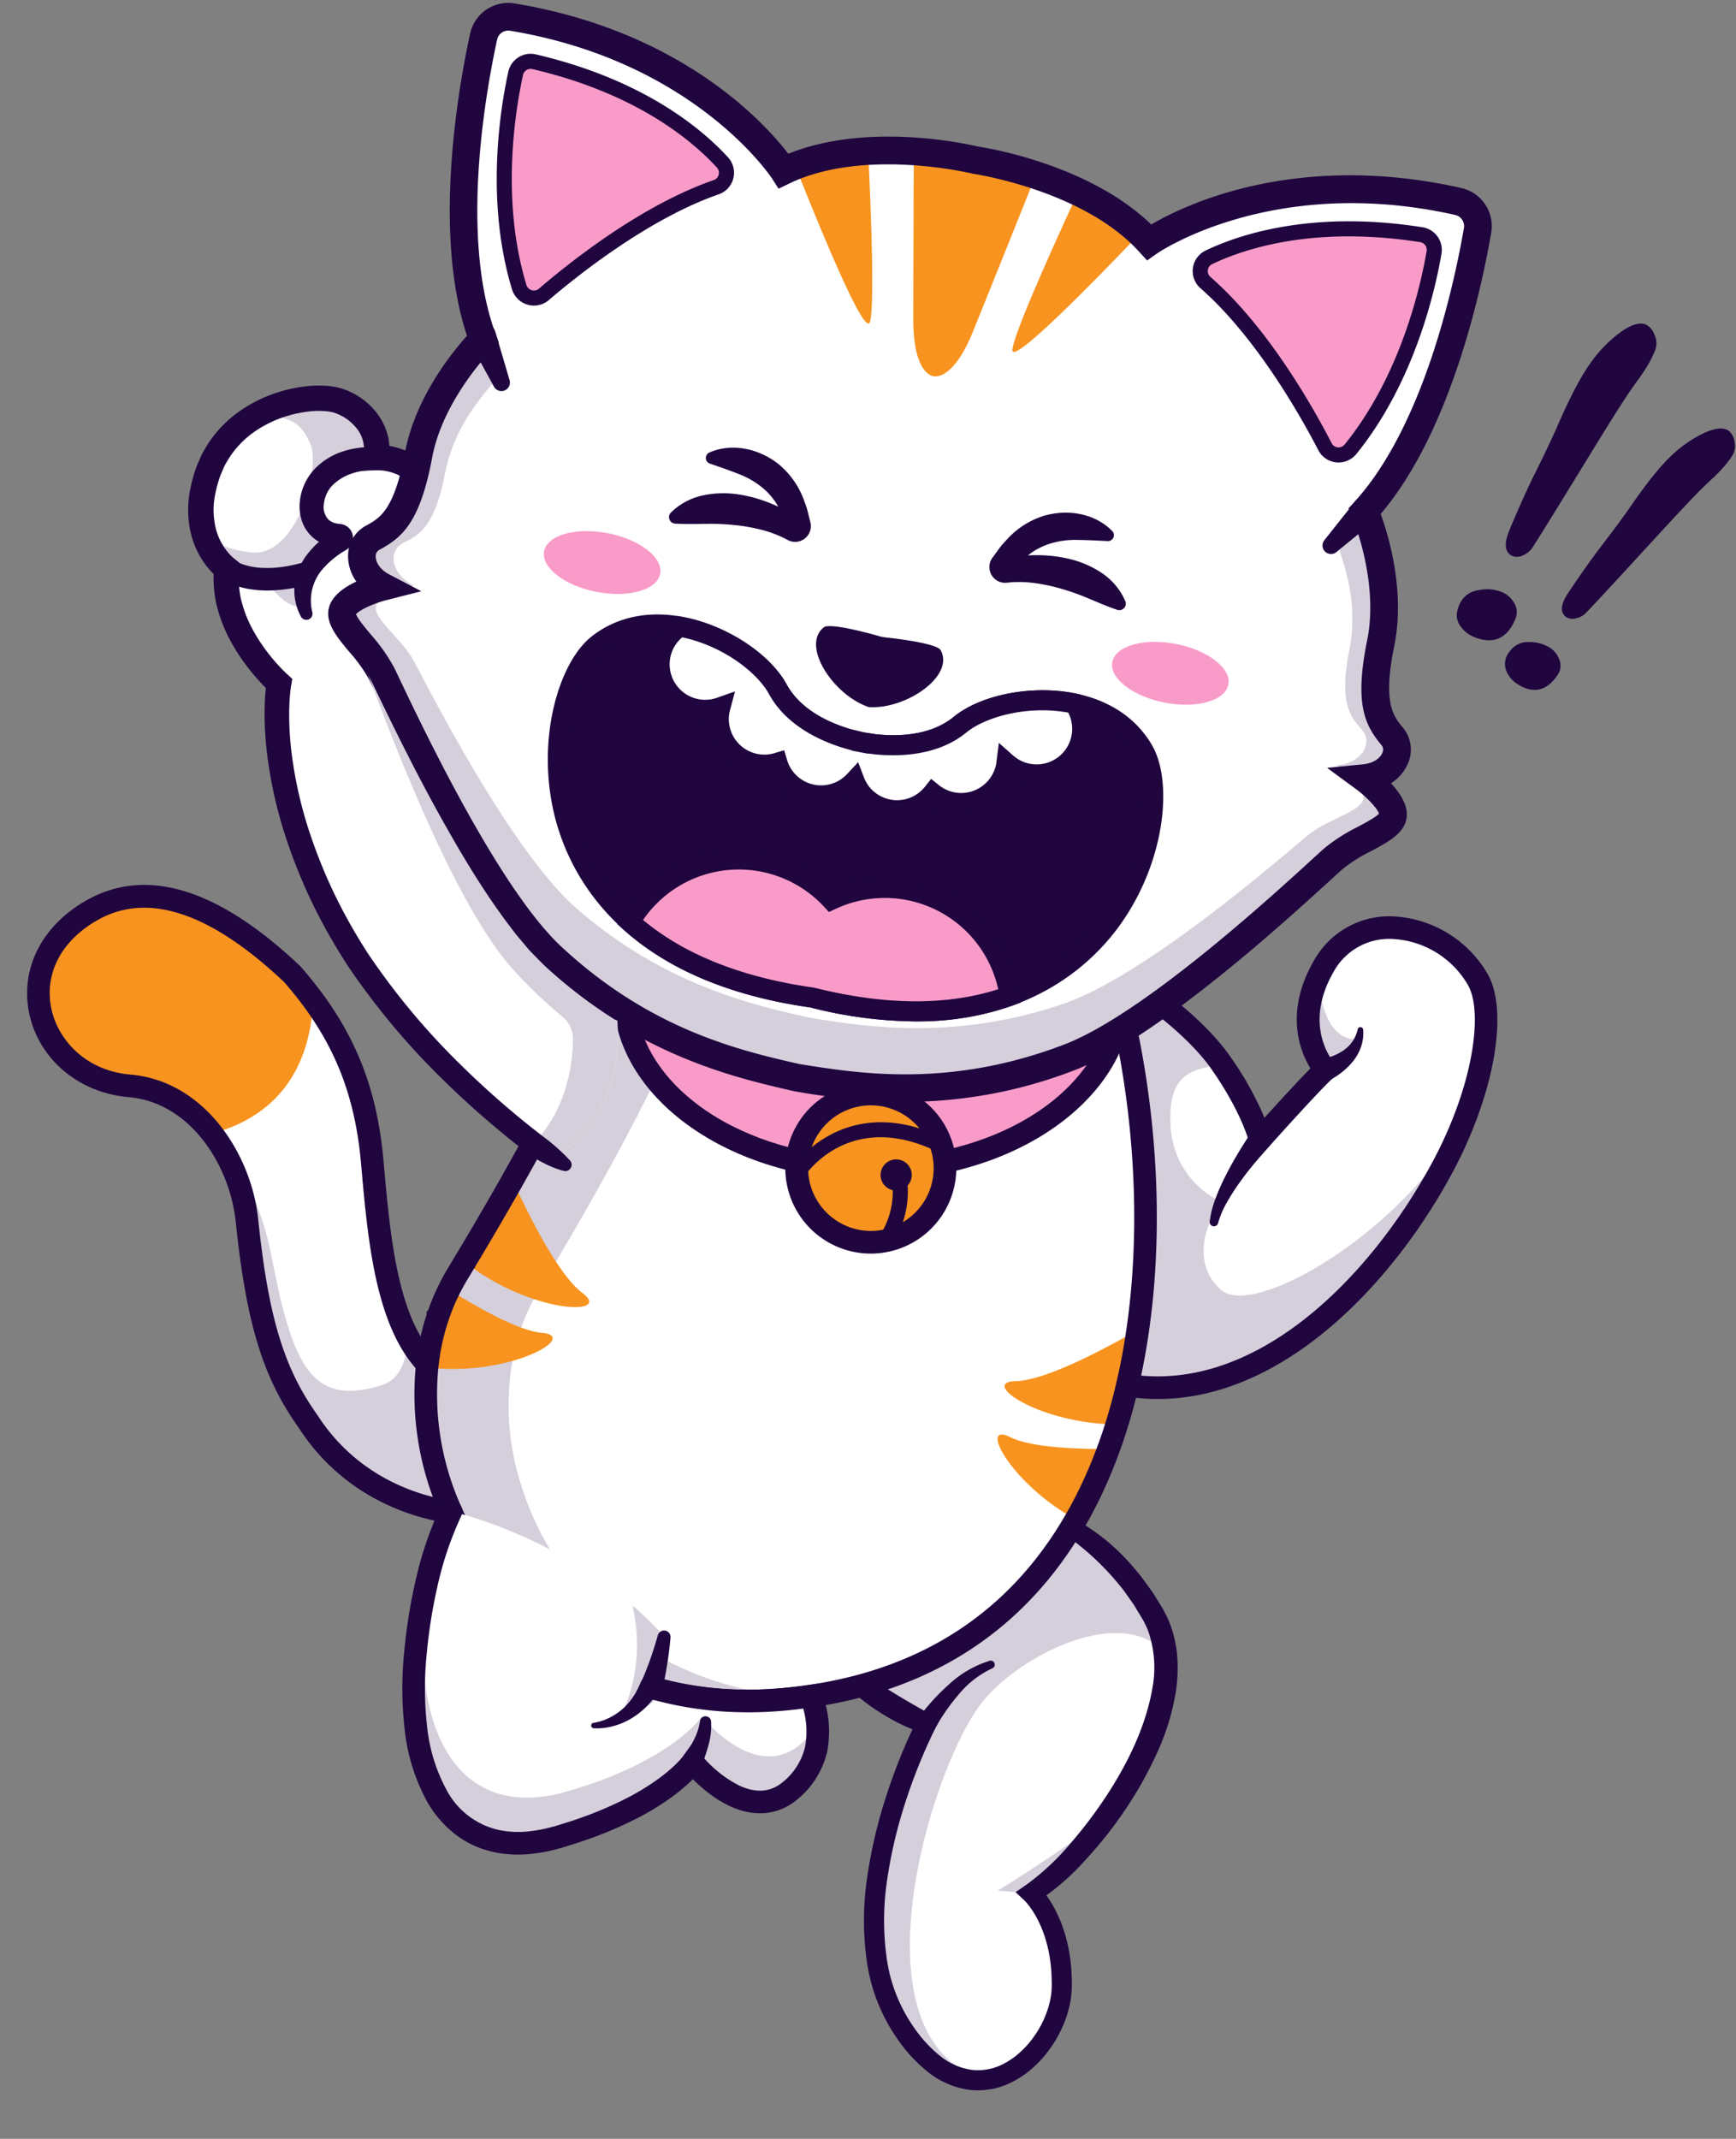 <?xml version="1.0" encoding="UTF-8"?>
<!DOCTYPE svg PUBLIC '-//W3C//DTD SVG 1.0//EN'
          'http://www.w3.org/TR/2001/REC-SVG-20010904/DTD/svg10.dtd'>
<svg height="512.3" preserveAspectRatio="xMidYMid meet" version="1.0" viewBox="-6.5 -0.7 416.0 512.3" width="416.0" xmlns="http://www.w3.org/2000/svg" xmlns:xlink="http://www.w3.org/1999/xlink" zoomAndPan="magnify"
><rect x="-6.5" y="-0.7" width="416.0" height="512.3" fill="#808080" stroke="none"/><g data-name="Layer 5"
  ><g id="change1_1"
    ><path d="M239.609,360.58s17.887,3.76,30.232,25.519-15.662,58.243-29.152,66.709c0,0,7.563,6.976,7.249,22.489s-21.454,36.3-38.692,9.095,6.25-72.261,6.25-72.261-15.034-6.017-25.546-18.657C189.95,393.474,192.632,355.093,239.609,360.58Z" fill="#fff"
    /></g
    ><g id="change2_1"
    ><path d="M232.541,452.161l8.148.647c5.01-3.144,12.019-10.155,18.223-18.837C248.2,442.711,232.541,452.161,232.541,452.161Z" fill="#d5cfdb"
    /></g
    ><g id="change2_2"
    ><path d="M215.5,412.131s-23.489,45.058-6.25,72.261c6.813,10.753,14.236,14,20.742,13.05-32.26-8.273-15.053-70.728-2-89.271,8.134-11.557,34.138-25.226,44.746-12.775a23.7,23.7,0,0,0-2.89-9.3C257.5,364.34,239.609,360.58,239.609,360.58c-46.977-5.487-49.659,32.894-49.659,32.894C200.462,406.114,215.5,412.131,215.5,412.131Z" fill="#d5cfdb"
    /></g
    ><g id="change3_1"
    ><path d="M239.833,359.514a28.354,28.354,0,0,1,7.526,2,39.819,39.819,0,0,1,6.871,3.563A50.345,50.345,0,0,1,265.7,375.418a38.229,38.229,0,0,1,2.38,3.045c.734,1.056,1.553,2.061,2.2,3.173.676,1.1,1.364,2.163,2.028,3.3l.941,1.854c.309.62.517,1.282.776,1.923a28.357,28.357,0,0,1,1.627,8.014,39.54,39.54,0,0,1-.413,7.981,56.87,56.87,0,0,1-4.642,14.81,92.658,92.658,0,0,1-7.49,13.3,97.6,97.6,0,0,1-9.434,11.916,58.045,58.045,0,0,1-11.7,10.118l.354-3.815,0,0a13.672,13.672,0,0,1,1.033,1.123c.3.356.579.719.846,1.084a26.689,26.689,0,0,1,1.472,2.249,32.37,32.37,0,0,1,2.262,4.777,38.287,38.287,0,0,1,2.232,10.145,49.271,49.271,0,0,1,.161,5.162,22.769,22.769,0,0,1-.849,5.374,26.611,26.611,0,0,1-1.916,4.979,28.037,28.037,0,0,1-2.778,4.522,26.3,26.3,0,0,1-3.583,3.957,22.353,22.353,0,0,1-4.4,3.173A18.069,18.069,0,0,1,226,499.9a20.3,20.3,0,0,1-10.076-4.258,36.422,36.422,0,0,1-7.138-7.622,42.981,42.981,0,0,1-7.577-18.994,69.859,69.859,0,0,1,.109-20.156,116.33,116.33,0,0,1,4.564-19.394,135.5,135.5,0,0,1,7.477-18.455v0l1.242,3.353a39.646,39.646,0,0,1-7.642-3.353,52.769,52.769,0,0,1-6.877-4.574c-1.1-.827-2.12-1.768-3.163-2.666-.979-.981-2.009-1.894-2.9-2.956a34.681,34.681,0,0,1-4.835-6.705,1.02,1.02,0,0,1,1.5-1.315l.042.032c2.141,1.608,4.116,3.266,6.224,4.773,2.077,1.53,4.173,3.01,6.325,4.406,2.135,1.418,4.317,2.762,6.519,4.073,2.185,1.3,4.483,2.588,6.6,3.808l2.287,1.316-1.045,2.037v0a131.269,131.269,0,0,0-7.166,17.711,111.585,111.585,0,0,0-4.375,18.573,65.08,65.08,0,0,0-.12,18.755,38.062,38.062,0,0,0,6.738,16.931,31.687,31.687,0,0,0,6.146,6.595,15.489,15.489,0,0,0,7.658,3.29,13.219,13.219,0,0,0,7.959-1.739,17.578,17.578,0,0,0,3.5-2.526,21.6,21.6,0,0,0,2.956-3.268,23.863,23.863,0,0,0,3.91-7.9,18.031,18.031,0,0,0,.678-4.244,44.653,44.653,0,0,0-.146-4.591,33.431,33.431,0,0,0-1.94-8.865,27.632,27.632,0,0,0-1.91-4.037,21.5,21.5,0,0,0-1.2-1.834c-.213-.291-.43-.575-.655-.84-.2-.254-.487-.554-.611-.68h0l-2.19-2.064,2.544-1.751a59.25,59.25,0,0,0,10.324-9.585,110.742,110.742,0,0,0,8.728-11.463c5.264-7.991,9.557-16.8,11.159-25.91a26.8,26.8,0,0,0-.777-13.247c-.2-.5-.348-1.032-.587-1.518l-.716-1.458c-.572-1-1.214-2.023-1.817-3.035-.578-1.038-1.321-1.959-1.981-2.94a33.8,33.8,0,0,0-2.144-2.816,63.753,63.753,0,0,0-10.092-9.844,57.543,57.543,0,0,0-12.12-7.3l-.1-.046a1.092,1.092,0,0,1,.553-2.086Z" fill="#20053f"
    /></g
    ><g id="change3_2"
    ><path d="M213.13,411.412a50.166,50.166,0,0,1,3.609-4.5,48.627,48.627,0,0,1,4.028-4.03,25.42,25.42,0,0,1,9.9-5.785.959.959,0,0,1,.625,1.809l-.04.017a22.93,22.93,0,0,0-8.094,6.336,44.9,44.9,0,0,0-3.2,4.182,46.234,46.234,0,0,0-2.693,4.443l-.016.031a2.415,2.415,0,1,1-4.286-2.228A2.649,2.649,0,0,1,213.13,411.412Z" fill="#20053f"
    /></g
    ><g id="change1_2"
    ><path d="M117.821,332.083c-29.928,4.949-32.767-27.787-35.113-54.438-1.363-15.474-5.741-29.649-19.167-45-16.754-15.858-33.37-23.439-47.761-15.455-22.309,12.377-13.825,40.279,8.772,42.2,15.635,1.329,26.5,16.64,28.128,32.247,2.334,22.437,5.87,35.879,14.71,48.22,10.573,16.438,29.7,24.261,50.431,21.954Z" fill="#fff"
    /></g
    ><g id="change4_1"
    ><path d="M68.533,238.87c-1.511-2.057-3.16-4.128-4.992-6.222-16.755-15.858-33.37-23.439-47.761-15.455-22.309,12.377-13.825,40.279,8.772,42.2,8.088.688,14.9,5.122,19.813,11.4C63.665,265.59,68.1,250.322,68.533,238.87Z" fill="#f7931e"
    /></g
    ><g id="change2_3"
    ><path d="M91.315,319.572c-.27,4.669-1.581,10.029-6.25,11.49-16.824,5.263-21.395-4.549-26.394-30.314-2.866-14.77-8.156-22.271-11.339-25.567A41.793,41.793,0,0,1,52.68,291.64c2.334,22.437,5.87,35.879,14.71,48.22,10.573,16.438,29.7,24.261,50.432,21.954V332.083C104.218,334.332,96.223,328.783,91.315,319.572Z" fill="#d5cfdb"
    /></g
    ><g id="change3_3"
    ><path d="M110.69,364.925c-19.164,0-35.839-8.5-45.542-23.542-8.654-12.1-12.625-25.06-15.163-49.463C48.577,278.4,39.1,263.349,24.323,262.093c-11.894-1.012-21.455-9.024-23.791-19.94-2.313-10.806,3.026-21.278,13.933-27.33,14.3-7.935,31.44-2.6,50.939,15.857l.177.183C77.84,244.877,83.769,258.8,85.408,277.408c1.661,18.862,3.531,40.113,14.512,48.627,4.478,3.473,10.186,4.575,17.459,3.374l3.152-.521v35.351l-2.41.268A67.3,67.3,0,0,1,110.69,364.925Zm-82.638-148.2A22.231,22.231,0,0,0,17.1,219.563C8.22,224.487,4.01,232.508,5.832,241.018c1.526,7.13,7.977,14.741,18.95,15.674,17.684,1.5,28.961,18.983,30.593,34.667,2.434,23.386,6.154,35.665,14.218,46.923l.076.112c9.4,14.614,26.26,22.339,45.442,20.948V335.155c-7.337.635-13.551-.989-18.512-4.836C83.747,320.354,81.766,297.851,80.019,278c-1.537-17.447-7.048-30.421-18.434-43.468C49.04,222.677,37.81,216.725,28.052,216.725Z" fill="#20053f"
    /></g
    ><g id="change1_3"
    ><path d="M262.14,233s16.086,9.678,23.879,20.818,9.434,18.443,9.434,18.443,12.105-13.542,15.636-16.742c0,0-8.944-9.877-.384-24.763s29.249-10.424,36.958,3.217c4.28,7.572,1.7,26.135-8.742,45.368-15.914,29.307-46.658,60.07-80.734,50.586C201.748,314.221,262.14,233,262.14,233Z" fill="#fff"
    /></g
    ><g id="change2_4"
    ><path d="M309.759,232.538c-6.894,13.887,1.33,22.983,1.33,22.983-.222.2-.479.444-.764.722,4.927-2.171,8.771-8.058,8.771-8.058C312.641,248.914,309.409,240.6,309.759,232.538Z" fill="#d5cfdb"
    /></g
    ><g id="change2_5"
    ><path d="M338.921,279.343a103.355,103.355,0,0,0,5.659-12.266c-14.427,26.892-50.619,48.348-58.561,41.12-9.207-8.381,0-21.128,0-21.128s-12.374-4.9-12.072-20.451c.208-10.719,5.839-11.139,12.352-12.387-.1-.138-.182-.271-.28-.411C278.226,242.68,262.14,233,262.14,233s-60.392,81.219-3.953,96.927C292.263,339.412,323.007,308.65,338.921,279.343Z" fill="#d5cfdb"
    /></g
    ><g id="change3_4"
    ><path d="M270.928,334.4a50.041,50.041,0,0,1-13.467-1.859c-12.578-3.5-20.715-10.416-24.188-20.553-10.364-30.259,25.175-78.561,26.692-80.6l1.467-1.971,2.1,1.267c.677.407,16.671,10.106,24.7,21.586a76.972,76.972,0,0,1,8.277,14.764c3.151-3.483,7.987-8.773,11.015-11.831-2.473-4.016-6.317-13.373.824-25.792a20.65,20.65,0,0,1,18.307-10.639h.086a27.759,27.759,0,0,1,23.274,13.873c5.125,9.07,1.457,29.254-8.72,48C327.022,306.934,301.018,334.4,270.928,334.4Zm-8.074-97.729c-6.585,9.449-32.775,49.276-24.452,73.565,2.9,8.461,9.609,14.049,20.513,17.083,32.616,9.086,62.2-20.867,77.624-49.268,10.1-18.593,12.386-36.333,8.765-42.743a22.18,22.18,0,0,0-18.575-11.119h-.067a15.168,15.168,0,0,0-13.608,7.921c-7.49,13.027-.033,21.509.044,21.594l1.818,2.008-2.008,1.818c-3.385,3.069-15.315,16.405-15.435,16.541L293.962,278l-1.154-5.139c-.014-.06-1.685-7.013-9.01-17.483C278.065,247.178,267.38,239.649,262.854,236.67Z" fill="#20053f"
    /></g
    ><g id="change3_5"
    ><path d="M297.559,273.969c-1.225,1.311-2.466,2.76-3.643,4.193s-2.325,2.922-3.4,4.438a48.211,48.211,0,0,0-2.992,4.672,21.585,21.585,0,0,0-2.124,4.962l-.008.03a1.025,1.025,0,0,1-2.012-.36,23.9,23.9,0,0,1,1.519-5.841,51.2,51.2,0,0,1,2.421-5.392c.888-1.75,1.843-3.457,2.848-5.133s2.029-3.31,3.18-4.98a2.718,2.718,0,1,1,4.476,3.085,2.759,2.759,0,0,1-.242.3Z" fill="#20053f"
    /></g
    ><g id="change1_4"
    ><path d="M266.139,317.854c-.554,3.878-1.241,7.709-2.084,11.491-.217.939-.434,1.891-.65,2.819s-.458,1.854-.7,2.77c-.265,1.036-.554,2.06-.843,3.083-.241.831-.494,1.663-.747,2.481-.614,1.976-1.264,3.939-1.987,5.866q-.4,1.1-.831,2.2c-.277.735-.566,1.458-.867,2.181s-.6,1.445-.916,2.168-.626,1.421-.951,2.12-.663,1.409-1,2.108c-.3.626-.614,1.252-.927,1.866-.1.193-.193.386-.3.567-.253.505-.53,1.011-.8,1.517-.06.109-.108.217-.168.314-.35.626-.7,1.252-1.06,1.878-12.407,21.6-32.63,37.713-63.5,42.266q-1.572.253-3.18.433-1.5.182-3.035.326c-39.989,3.746-68.294-18.2-80.038-45.012a68.443,68.443,0,0,1-5.734-34.461c.025-.325.061-.65.109-.963a3.981,3.981,0,0,1,.06-.53c.06-.53.145-1.072.229-1.6V323.7c.1-.566.193-1.145.3-1.71a.728.728,0,0,1,.036-.157c.1-.53.2-1.072.325-1.6.145-.674.313-1.349.494-2.024q.235-.921.506-1.806c.181-.6.361-1.193.566-1.771a.044.044,0,0,1,.012-.036c.4-1.18.831-2.337,1.313-3.481.41-.988.855-1.951,1.337-2.9.626-1.289,1.313-2.553,2.06-3.782.578-.951,1.144-1.891,1.7-2.831a.261.261,0,0,0,.06-.1q3.487-5.781,6.577-11.117c.518-.891,1.036-1.771,1.529-2.638q1.518-2.621,2.927-5.119c.133-.217.253-.434.362-.651,26.173-46.288,30.04-64.548,30.04-64.548l110.7,5.565c.2.59.41,1.192.6,1.794.452,1.375.893,2.793,1.325,4.224.112.37.225.735.335,1.108l.027.088h0C266.773,255.359,270.5,287.711,266.139,317.854Z" fill="#fff"
    /></g
    ><g id="change2_6"
    ><path d="M153.074,396.953a75.068,75.068,0,0,0,34.292,8.66c-.9.133-1.819.253-2.735.373q-1.5.182-3.035.326c-39.989,3.746-68.294-18.2-80.038-45.012a68.443,68.443,0,0,1-5.734-34.461c.025-.325.061-.65.109-.963a3.981,3.981,0,0,1,.06-.53c.06-.53.145-1.072.229-1.6V323.7c.1-.566.193-1.145.3-1.71a.728.728,0,0,1,.036-.157c.1-.53.2-1.072.325-1.6.145-.674.313-1.349.494-2.024q.235-.921.506-1.806c.181-.6.361-1.193.566-1.771a.044.044,0,0,1,.012-.036c.4-1.18.831-2.337,1.313-3.481.41-.988.855-1.951,1.337-2.9.626-1.289,1.313-2.553,2.06-3.782.578-.951,1.144-1.891,1.7-2.831a.261.261,0,0,0,.06-.1q3.487-5.781,6.577-11.117c.518-.891,1.036-1.771,1.529-2.638q1.518-2.621,2.927-5.119c.133-.217.253-.434.362-.651,26.173-46.288,30.04-64.548,30.04-64.548l110.7,5.565c.2.59.41,1.192.6,1.794.579,1.759,1.145,3.578,1.687,5.42l-95.54-4.793s-4.493,21.187-37.1,76.1q-1.95,3.288-4.035,6.721c-.445.735-.879,1.494-1.264,2.253a46.276,46.276,0,0,0-3.011,6.817,49.973,49.973,0,0,0-2.108,7.974,62.069,62.069,0,0,0,1.746,28.631A71.967,71.967,0,0,0,153.074,396.953Z" fill="#d5cfdb"
    /></g
    ><g id="change4_2"
    ><path d="M133.092,309.037c-5.775-4.291-12.969-18.765-16.766-27.062q-5.13,9.072-11.457,19.617C120.75,314.067,140.5,314.536,133.092,309.037Z" fill="#f7931e"
    /></g
    ><g id="change4_3"
    ><path d="M95.808,326.843c19.786,2.335,36.669-7.486,27.615-8.282-5.5-.483-14.911-5.715-22.324-10.364A54.713,54.713,0,0,0,95.808,326.843Z" fill="#f7931e"
    /></g
    ><g id="change4_4"
    ><path d="M266.14,317.859c-7.924,4.56-22.109,12.123-29.278,12.266-8.75.174,5.532,10.156,24.251,10.368A147.913,147.913,0,0,0,266.14,317.859Z" fill="#f7931e"
    /></g
    ><g id="change4_5"
    ><path d="M235.528,343.52c-7.6-3.793-.013,11,15.788,19.77a108.544,108.544,0,0,0,7.81-16.921C250.54,346.415,240.307,345.9,235.528,343.52Z" fill="#f7931e"
    /></g
    ><g id="change3_6"
    ><path d="M172.517,409.453c-38.736,0-63.182-23.642-73.442-47.066a70.9,70.9,0,0,1-5.946-35.83c.02-.283.058-.63.108-.974.016-.216.037-.423.074-.637.056-.469.127-.944.2-1.415l.078-.521c.087-.509.175-1.027.272-1.534v0c.014-.083.032-.179.06-.286.1-.518.2-1.044.32-1.56.147-.686.326-1.406.518-2.123.16-.627.34-1.272.534-1.9.142-.475.288-.953.446-1.427v-.709l.367-.36c.367-1.053.753-2.055,1.17-3.048.42-1.013.9-2.051,1.417-3.076.649-1.334,1.382-2.68,2.161-3.964.542-.891,1.072-1.771,1.592-2.65l.008-.012c.027-.047.054-.092.081-.138l.18-.3c2.393-3.97,4.5-7.536,6.444-10.9l.445-.762c.365-.626.727-1.246,1.076-1.86q1.525-2.634,2.923-5.112c.137-.228.223-.381.3-.534l.062-.116c25.671-45.4,29.71-63.6,29.748-63.776l.478-2.261,114.839,5.771.6,1.727c.211.611.423,1.234.622,1.856.453,1.378.9,2.816,1.339,4.269l.338,1.12c8.433,28.606,10.935,60.972,6.893,88.893h0c-.575,4.025-1.289,7.961-2.122,11.7l-.657,2.848c-.239.969-.471,1.91-.714,2.838-.257,1-.539,2-.821,3l-.036.128c-.251.866-.509,1.713-.767,2.547-.719,2.317-1.368,4.227-2.039,6.017-.261.725-.547,1.484-.845,2.242-.276.732-.577,1.484-.889,2.234-.306.734-.612,1.468-.93,2.2s-.649,1.471-.983,2.189-.669,1.426-1.015,2.141c-.308.641-.63,1.287-.952,1.918-.1.2-.213.42-.333.63-.164.324-.337.649-.51.975l-.268.5c-.1.19-.161.311-.222.414-.38.681-.715,1.281-1.062,1.88-14.132,24.6-36.154,39.268-65.451,43.589-1.052.17-2.155.32-3.27.445-1,.122-2.039.232-3.086.331Q177.056,409.459,172.517,409.453ZM98.923,323.974l-.025.195c-.077.491-.156.993-.213,1.484l-.034.22c-.009.057-.01.117-.014.179l-.026.238c-.037.243-.065.5-.084.75a65.569,65.569,0,0,0,5.511,33.168c10.3,23.521,36.022,47.267,77.3,43.4q1.5-.141,2.966-.317c1.046-.118,2.064-.256,3.069-.418,27.609-4.073,48.316-17.845,61.583-40.941.344-.591.671-1.177,1-1.762l.467-.875c.166-.312.332-.622.487-.934l.1-.179c.074-.123.138-.255.2-.387.313-.615.617-1.223.91-1.83.33-.686.66-1.367.976-2.06s.632-1.391.936-2.084.6-1.408.894-2.118.568-1.392.835-2.1c.291-.742.56-1.453.817-2.165.645-1.723,1.262-3.541,1.949-5.751.247-.8.5-1.615.731-2.432l.031-.107c.27-.961.541-1.922.79-2.894.24-.916.467-1.831.692-2.745l.641-2.78c.8-3.58,1.487-7.377,2.042-11.265v0c3.936-27.178,1.493-58.7-6.7-86.5l-.354-1.178c-.426-1.413-.861-2.808-1.306-4.163l-.008-.027-106.666-5.36c-1.8,6.177-8.423,25.362-29.708,63.012-.132.259-.277.517-.435.777-.9,1.6-1.88,3.315-2.9,5.07-.348.612-.72,1.249-1.094,1.891l-.437.75c-1.941,3.358-4.049,6.923-6.437,10.886l-.1.307-.25.274q-.772,1.3-1.576,2.622c-.691,1.139-1.344,2.337-1.939,3.56-.476.941-.9,1.855-1.271,2.756-.4.956-.768,1.915-1.118,2.929v.014l-.346,1c-.115.356-.224.717-.334,1.083-.174.566-.33,1.126-.476,1.7-.177.661-.335,1.292-.47,1.922-.119.524-.219,1.026-.308,1.518l-.084.41c-.074.4-.142.8-.209,1.194Z" fill="#20053f"
    /></g
    ><g id="change1_5"
    ><path d="M141.123,240.49c-.891-.566-1.783-1.169-2.674-1.8a113.611,113.611,0,0,1-12.743-10.274c-16.924-15.779-37.665-61.573-40.773-67.813S74.37,148.925,75.6,145.456s9.672-5.613,9.672-5.613c-5.987-3.144-6.42-9.6-2.506-11.72,3.566-1.927,7.408-4,10.226-15.959A14.2,14.2,0,0,0,83.6,108.9c1.2-5.612-2.782-11.635-9.178-13.671S49.2,96.264,43.4,112.248s4.408,23.259,4.408,23.259C46.1,150.478,60.35,162.993,60.35,162.993S55.845,186.6,73.684,219.845c13.67,25.475,37.279,45.361,47.565,53.262,3.131,2.409,5.035,3.71,5.035,3.71C141.147,266.675,142.544,251.451,141.123,240.49Z" fill="#fff"
    /></g
    ><g id="change2_7"
    ><path d="M74.766,127.565s-8.924-3.418-7.746-8.3c1.173-4.86,12.378-9.587,17.247-10.367-.419-.011-.671,0-.671,0,1.2-5.612-2.782-11.635-9.178-13.671-3.546-1.131-10.936-.68-17.8,2.679,4.97,2.22,8.309.829,11.264,7.755,2.514,5.891-3.32,27.179-14.17,25.961a27.31,27.31,0,0,1-11.037-3.606,16.235,16.235,0,0,0,5.134,7.49c-.034.3-.051.593-.073.89l4.529,1.048,4.846.6s4.342,7.4,9.3,6.6c0,0,2.05-13.074,5.434-14.945S74.766,127.565,74.766,127.565Z" fill="#d5cfdb"
    /></g
    ><g id="change5_1"
    ><ellipse cx="202.638" cy="237.623" fill="#f99bc8" rx="59.5" ry="41.721"
    /></g
    ><g id="change3_7"
    ><path d="M202.638,282.054c-34.3,0-62.21-19.932-62.21-44.431s27.908-44.432,62.21-44.432,62.211,19.932,62.211,44.432S236.941,282.054,202.638,282.054Zm0-83.443c-31.314,0-56.789,17.5-56.789,39.012s25.475,39.011,56.789,39.011,56.791-17.5,56.791-39.011S233.952,198.611,202.638,198.611Z" fill="#20053f"
    /></g
    ><g id="change4_6"
    ><circle cx="202.198" cy="279.101" fill="#f7931e" r="17.748"
    /></g
    ><g id="change3_8"
    ><path d="M202.221,299.57a20.489,20.489,0,1,1,9.336-2.276A20.5,20.5,0,0,1,202.221,299.57Zm-.04-35.514a15.042,15.042,0,1,0,14.336,19.637h0a15.06,15.06,0,0,0-14.336-19.637Z" fill="#20053f"
    /></g
    ><g id="change3_9"
    ><path d="M205.642,298.322a1.807,1.807,0,0,1-1.494-2.82,19.17,19.17,0,0,0,2.712-15.378,1.807,1.807,0,0,1,3.5-.885,22.774,22.774,0,0,1-3.223,18.289A1.8,1.8,0,0,1,205.642,298.322Z" fill="#20053f"
    /></g
    ><g id="change3_10"
    ><circle cx="208.251" cy="280.739" fill="#20053f" r="3.737"
    /></g
    ><g id="change3_11"
    ><path d="M184.5,282.218a1.808,1.808,0,0,1-1.526-2.768c.119-.191,12.22-18.82,35.913-7.927a1.807,1.807,0,1,1-1.511,3.284c-20.754-9.546-30.926,5.912-31.349,6.574A1.808,1.808,0,0,1,184.5,282.218Z" fill="#20053f"
    /></g
    ><g id="change1_6"
    ><path d="M184.41,257.415c-14.045-3.217-36.527-8.319-58.7-29-16.923-15.778-37.663-61.573-40.768-67.815s-10.566-11.679-9.335-15.15,9.668-5.611,9.668-5.611c-5.983-3.14-6.421-9.6-2.5-11.72s8.16-4.412,11.032-19.8,15.394-27.784,15.394-27.784c-8.87-23.99-2.7-59.1.2-72.49A6.04,6.04,0,0,1,116.309,3.4C162.6,11.055,181.277,40.24,181.277,40.24c19.218-9.22,45.959-2.581,45.959-2.581s27.278,3.888,41.628,19.65c0,0,28.272-20.035,74.048-9.751a6.039,6.039,0,0,1,4.662,6.911c-2.338,13.5-9.805,48.357-27.034,67.26,0,0,6.95,16.193,3.834,31.532s-.044,19.058,2.791,22.492,0,9.258-6.721,9.921c0,0,7.015,5.153,6.853,8.832s-9.119,5.915-14.341,10.535-41.639,39.276-63.249,47.544C221.388,263.421,198.636,259.707,184.41,257.415Z" fill="#fff"
    /></g
    ><g id="change2_8"
    ><path d="M320.444,185.674c6.723-.663,9.556-6.488,6.721-9.921s-5.907-7.154-2.791-22.492c2.77-13.638-2.413-27.94-3.6-30.947-1.46,1.064-2.893,2.168-4.254,3.378-2.329,2.071-2.928,2.624-1.992,5.529.664,2.061,1.311,4.113,1.793,6.227a40.738,40.738,0,0,1,.612,17.09c-2.706,13.273.225,16.545,2.93,19.565s.131,8.038-6.161,8.52c0,0,6.647,4.571,6.547,7.763s-8.464,5.008-13.293,8.946-38.476,33.515-58.612,40.391c-26.389,9.012-47.764,5.469-61.129,3.281-13.208-2.99-34.349-7.733-55.423-25.994-16.081-13.935-36.158-53.982-39.156-59.445s-10.066-10.287-8.961-13.283,8.982-4.736,8.982-4.736c-5.65-2.809-6.151-8.426-2.51-10.21s7.586-3.716,10.062-17.033a39.975,39.975,0,0,1,6.4-14.754,58.319,58.319,0,0,1,4.01-5.289c.542-.636,1.092-1.27,1.667-1.876,1.107-1.165.8-1.166.18-2.541a41,41,0,0,0-3.916-6.637c-2.578,2.752-12.271,13.815-14.755,27.12-2.872,15.386-7.116,17.68-11.032,19.8s-3.479,8.58,2.5,11.72c0,0-8.437,2.141-9.668,5.611s6.23,8.907,9.335,15.149,23.844,52.038,40.768,67.815c22.178,20.677,44.66,25.779,58.705,29,14.226,2.292,36.978,6.006,65.3-4.83,21.61-8.268,58.027-42.924,63.25-47.544s14.178-6.857,14.34-10.535S320.444,185.674,320.444,185.674Z" fill="#d5cfdb"
    /></g
    ><g id="change3_12"
    ><path d="M258.893,128.905c-2.616-.134-4.9-.261-7.115-.275a20.373,20.373,0,0,0-6.237.765,16.073,16.073,0,0,0-5.515,2.78,11.969,11.969,0,0,0-1.211,1.087,9.748,9.748,0,0,0-1.14,1.2l-1.022,1.346-.255.337-.128.169-.032.042.085-.138a3,3,0,0,0,.144-.316,2.277,2.277,0,0,0-.751-2.577,2.332,2.332,0,0,0-1.413-.48l-.174.007c-.068.006-.122.015-.071.008l.129-.018.258-.036c.344-.048.689-.1,1.031-.129l2.056-.208c1.372-.1,2.749-.186,4.134-.184a33.069,33.069,0,0,1,8.331.95,23.887,23.887,0,0,1,7.777,3.483,15.588,15.588,0,0,1,5.393,6.582,1.564,1.564,0,0,1-1.951,2.072l-.1-.035c-2.547-.872-4.627-1.807-6.727-2.666a54,54,0,0,0-6.34-2.28,42.862,42.862,0,0,0-6.739-1.443,28.108,28.108,0,0,0-3.508-.237c-.587,0-1.175,0-1.757.052-.293.015-.581.044-.87.072l-.216.02-.109.01-.19.018-.292.013a3.742,3.742,0,0,1-2.3-.773,3.788,3.788,0,0,1-1.256-4.288,3.4,3.4,0,0,1,.243-.532l.143-.243.04-.054.156-.215.315-.43,1.255-1.725a14.552,14.552,0,0,1,1.407-1.644,18.385,18.385,0,0,1,1.511-1.589,19.968,19.968,0,0,1,7.755-4.551c5.886-1.726,12.381-.481,16.387,3.65a1.42,1.42,0,0,1-1.087,2.407Z" fill="#20053f"
    /></g
    ><g id="change3_13"
    ><path d="M163.494,107.69c5.263-2.325,11.75-1.04,16.558,2.77a19.963,19.963,0,0,1,5.478,7.13,18.213,18.213,0,0,1,.8,2.04,14.5,14.5,0,0,1,.687,2.052l.516,2.07.13.516.064.259.016.064.042.279a3.41,3.41,0,0,1,.025.585,3.786,3.786,0,0,1-2.774,3.5,3.733,3.733,0,0,1-2.425-.148l-.266-.123-.17-.087-.1-.05-.194-.1c-.257-.134-.513-.269-.779-.393-.52-.266-1.065-.487-1.609-.708a27.924,27.924,0,0,0-3.34-1.1,42.8,42.8,0,0,0-6.788-1.193,53.917,53.917,0,0,0-6.732-.267c-2.269.007-4.548.093-7.236-.056l-.1,0a1.564,1.564,0,0,1-1.032-2.653,15.6,15.6,0,0,1,7.47-4.076,23.9,23.9,0,0,1,8.515-.308,33.146,33.146,0,0,1,8.078,2.248c1.284.519,2.528,1.117,3.762,1.723l1.828.965c.305.159.606.333.907.507l.225.13.113.065c.045.026,0,0-.063-.034l-.158-.072a2.343,2.343,0,0,0-1.49-.086,2.277,2.277,0,0,0-1.663,2.106,2.763,2.763,0,0,0,.014.347l.027.16-.014-.05-.055-.2-.109-.408-.442-1.631a9.743,9.743,0,0,0-.607-1.538,11.8,11.8,0,0,0-.715-1.463,16.059,16.059,0,0,0-4.067-4.648,20.4,20.4,0,0,0-5.494-3.05c-2.057-.819-4.222-1.559-6.7-2.417l-.031-.011a1.42,1.42,0,0,1-.108-2.64Z" fill="#20053f"
    /></g
    ><g id="change5_2"
    ><path d="M311.01,106.3c-4.545-8.782-15.183-27.526-28.641-39.3a3.656,3.656,0,0,1,.829-6.057c7.829-3.744,24.947-9.5,50.9-5.414a3.669,3.669,0,0,1,3.052,4.234c-1.445,8.482-6.3,30.214-20.012,47.137A3.673,3.673,0,0,1,311.01,106.3Z" fill="#f99bc8"
    /></g
    ><g id="change5_3"
    ><path d="M123.82,69.815c7.51-6.432,24.408-19.81,41.3-25.673a3.656,3.656,0,0,0,1.507-5.925c-5.85-6.409-19.554-18.174-45.138-24.129a3.67,3.67,0,0,0-4.419,2.778c-1.845,8.4-5.5,30.37.848,51.2A3.672,3.672,0,0,0,123.82,69.815Z" fill="#f99bc8"
    /></g
    ><g id="change3_14"
    ><path d="M314.261,110.075a5.62,5.62,0,0,1-.563-.03,5.441,5.441,0,0,1-4.293-2.921h0c-4-7.733-14.768-26.993-28.226-38.774a5.462,5.462,0,0,1,1.24-9.046c8.078-3.863,25.569-9.727,51.955-5.569a5.476,5.476,0,0,1,4.552,6.323c-1.48,8.683-6.429,30.739-20.388,47.971A5.5,5.5,0,0,1,314.261,110.075Zm2.455-54.157c-15.965,0-26.922,3.864-32.739,6.646a1.848,1.848,0,0,0-.418,3.067c13.423,11.748,23.966,30,29.055,39.833h0a1.814,1.814,0,0,0,1.451.986,1.875,1.875,0,0,0,1.664-.7c13.423-16.569,18.2-37.9,19.635-46.3a1.829,1.829,0,0,0-.322-1.389,1.862,1.862,0,0,0-1.23-.758A109.827,109.827,0,0,0,316.716,55.918Z" fill="#20053f"
    /></g
    ><g id="change3_15"
    ><path d="M121.452,72.5a5.5,5.5,0,0,1-5.259-3.905c-6.469-21.212-2.773-43.513-.885-52.116a5.476,5.476,0,0,1,6.594-4.151C147.914,18.383,161.927,30.384,167.965,37a5.462,5.462,0,0,1-2.249,8.848C148.819,51.713,131.61,65.523,125,71.187h0A5.437,5.437,0,0,1,121.452,72.5Zm-.8-56.7a1.862,1.862,0,0,0-1.816,1.456c-1.828,8.324-5.408,29.891.811,50.287a1.868,1.868,0,0,0,1.282,1.271,1.8,1.8,0,0,0,1.713-.37h0c8.41-7.2,25.034-20.159,41.886-26.007a1.85,1.85,0,0,0,.765-3c-5.756-6.3-19.152-17.753-44.213-23.586A1.908,1.908,0,0,0,120.654,15.8Z" fill="#20053f"
    /></g
    ><g id="change3_16"
    ><path d="M218.893,155.022c-.906-1.606-10.483-2.751-13.2-3.045a8.447,8.447,0,0,1-1.41-.275c-2.632-.749-11.938-3.284-13.38-2.135-5.541,4.415,2.356,16.329,10.806,19.1C210.577,169.272,222.37,161.194,218.893,155.022Z" fill="#20053f"
    /></g
    ><g id="change3_17"
    ><path d="M267.465,178.991c-9.326-16-34.659-13.7-43.958-6.077-7.833,6.425-19.464,4.911-22.935,4.275l0-.01s-.186-.029-.51-.089-.506-.109-.506-.109l0,.009c-3.457-.713-14.8-3.677-19.652-12.574-5.754-10.56-28.373-22.2-43.023-10.873-14.615,11.3-22.682,74.275,51.266,84.7C260.6,256.348,276.769,194.95,267.465,178.991Z" fill="#20053f"
    /></g
    ><g id="change3_18"
    ><path d="M212.937,243.949a104.551,104.551,0,0,1-25.251-3.343c-44.418-6.3-57.327-30.928-61.07-45.056-4.883-18.429.6-37.584,8.792-43.912,6.082-4.7,13.862-6.23,22.5-4.416,10.058,2.111,20.2,8.858,24.115,16.042,3.572,6.557,11.309,9.571,15.7,10.8l2.408.576c.017,0,.167.04.418.091.216.04.372.065.391.067l2.283.35c4.492.525,12.92.694,18.76-4.1,6.326-5.188,18.26-7.631,28.373-5.813,8.684,1.563,15.321,5.9,19.193,12.541,5.213,8.939,3.105,28.753-8.34,44C254.333,230.935,239.824,243.949,212.937,243.949Zm-61.866-92.642a20.372,20.372,0,0,0-12.716,4.142c-5.9,4.558-11.811,21.021-7.082,38.867,3.441,12.987,15.449,35.652,57.211,41.537l.247.048c40.914,10.228,60.556-6.27,68.623-17.014,11.084-14.766,11.783-32.245,8.03-38.682h0c-3.966-6.8-10.827-9.315-15.884-10.224-9.918-1.783-20.006,1.14-24.464,4.8-7.754,6.36-18.695,5.695-23.5,5.008l-.011.061-3.763-.723.012-.066c-4.675-1.148-15.157-4.631-19.982-13.487-2.759-5.064-11.013-11.562-20.874-13.633A28.6,28.6,0,0,0,151.071,151.307Z" fill="#20053f"
    /></g
    ><g id="change1_7"
    ><path d="M223.507,172.914c-7.833,6.425-19.463,4.911-22.935,4.275l0-.01s-.186-.028-.51-.089-.506-.109-.506-.109l0,.009c-3.457-.713-14.8-3.677-19.652-12.574-3.488-6.4-13.172-13.187-23.522-15.027a10.9,10.9,0,0,0,9.74,19.313c-.065.243-.133.484-.182.734A10.924,10.924,0,0,0,179.788,182a10.917,10.917,0,0,0,18.475,4.333,10.916,10.916,0,0,0,18.749,2.921,10.924,10.924,0,0,0,17.553-6.446c.049-.25.076-.5.107-.748a10.924,10.924,0,0,0,16.337-14.229C240.712,165.628,229.154,168.282,223.507,172.914Z" fill="#fff"
    /></g
    ><g id="change3_19"
    ><path d="M208.48,195.787a13.383,13.383,0,0,1-2.564-.248,13.238,13.238,0,0,1-8.383-5.46,13.33,13.33,0,0,1-19.245-5.313,13.347,13.347,0,0,1-14.962-13.054,13.3,13.3,0,0,1-8.3-24.314l.811-.551.966.171c10.5,1.866,21.1,8.7,25.216,16.246,3.572,6.557,11.309,9.571,15.7,10.8l2.408.576c.018,0,.165.039.409.089.227.042.381.067.4.069l2.26.348c4.488.527,12.931.7,18.781-4.093l1.528,1.862-1.528-1.862c6.666-5.466,19.085-7.808,29.535-5.576l.958.206.544.818a13.332,13.332,0,0,1-16.887,19.4,13.326,13.326,0,0,1-18.765,6.483A13.29,13.29,0,0,1,208.48,195.787Zm-9.346-13.922,1.379,3.609a8.507,8.507,0,0,0,14.618,2.278l1.5-1.884,1.883,1.507a8.426,8.426,0,0,0,3.688,1.71,8.534,8.534,0,0,0,10-6.736c.028-.148.044-.3.063-.45l.594-4.66,3.41,3.018a8.517,8.517,0,0,0,13.218-10.271c-9.909-1.794-19.9,1.059-24.451,4.79-7.754,6.36-18.694,5.695-23.5,5.008l-.011.061-3.909-.75.018-.074c-4.741-1.182-15.064-4.684-19.842-13.452-2.808-5.152-10.975-11.54-20.811-13.61a8.4,8.4,0,0,0-2.852,4.812,8.507,8.507,0,0,0,11.193,9.66l4.309-1.523-1.212,4.541c-.04.147-.082.292-.111.444a8.516,8.516,0,0,0,10.795,9.8l2.31-.689.687,2.311a8.507,8.507,0,0,0,14.4,3.377Z" fill="#20053f"
    /></g
    ><g id="change3_20"
    ><path d="M323.036,123.947l-9.3,7.592a2.037,2.037,0,0,1-2.883-2.845l7.47-9.4a3.332,3.332,0,0,1,5.217,4.146A3.548,3.548,0,0,1,323.036,123.947Z" fill="#20053f"
    /></g
    ><g id="change3_21"
    ><path d="M112.216,78.844l3.394,11.517a2.037,2.037,0,0,1-3.74,1.555L106.1,81.387a3.331,3.331,0,1,1,5.843-3.2A3.506,3.506,0,0,1,112.216,78.844Z" fill="#20053f"
    /></g
    ><g id="change4_7"
    ><path d="M226.664,78.7c3.68-9.095,11.388-28.316,15.045-37.441a93.821,93.821,0,0,0-14.473-3.6,93.8,93.8,0,0,0-14.764-2.1c-.037,9.83-.111,30.539-.115,40.351,0,13.124,4.793,13.5,4.793,13.5S221.74,90.862,226.664,78.7Z" fill="#f7931e"
    /></g
    ><g id="change4_8"
    ><path d="M266.634,55.249a57.108,57.108,0,0,0-14.792-9.893c-5.33,11.517-15.44,33.8-15.738,37.741C235.805,87.064,256.062,66.322,266.634,55.249Z" fill="#f7931e"
    /></g
    ><g id="change4_9"
    ><path d="M201.955,76.442c1.2-3.768.2-28.213-.414-40.889a57.125,57.125,0,0,0-17.425,3.615C189.757,53.4,200.743,80.231,201.955,76.442Z" fill="#f7931e"
    /></g
    ><g id="change3_22"
    ><path d="M210.287,263.228a158.288,158.288,0,0,1-26.275-2.522l-.47-.092c-13.963-3.2-37.334-8.551-60.1-29.772-15.614-14.557-33.947-53-39.972-65.637-.674-1.415-1.183-2.484-1.5-3.126a37,37,0,0,0-4.778-6.644c-3.117-3.746-6.062-7.283-4.713-11.087.923-2.6,3.695-4.481,6.411-5.75a10.49,10.49,0,0,1-1.98-5.95,8.214,8.214,0,0,1,4.28-7.437c3.328-1.8,6.769-3.662,9.351-17.494C93,94.557,101.859,83.663,105.4,79.736c-8.128-24.575-2.229-58.627.754-72.385A9.345,9.345,0,0,1,116.849.13c40.04,6.623,59.947,28.7,65.551,36,19.124-7.721,43.042-2.3,45.471-1.723,2.469.371,26.671,4.332,41.5,18.67,7.935-4.665,34.672-17.641,74.27-8.75a9.354,9.354,0,0,1,7.2,10.71c-2.4,13.871-9.719,47.643-26.482,67.37,1.808,4.969,5.93,18.4,3.265,31.516-2.8,13.788-.311,16.805,2.1,19.722a8.215,8.215,0,0,1,1.174,8.5,10.494,10.494,0,0,1-4.069,4.77c2.041,2.2,3.906,4.979,3.783,7.736-.177,4.032-4.235,6.206-8.531,8.507a37.014,37.014,0,0,0-6.924,4.364c-.537.476-1.411,1.275-2.569,2.334-10.327,9.447-41.754,38.194-61.692,45.823A112.273,112.273,0,0,1,210.287,263.228Zm-25.243-9.067.022,0c14.359,2.314,36.054,5.811,63.457-4.674,18.762-7.18,49.49-35.288,59.587-44.524,1.195-1.093,2.1-1.917,2.652-2.408a42.453,42.453,0,0,1,8.185-5.242c1.743-.934,4.323-2.315,5.006-3.132-.338-1.176-2.926-3.973-5.47-5.841l-6.969-5.118,8.6-.848c2.7-.267,4.172-1.6,4.649-2.761a1.664,1.664,0,0,0-.157-1.757c-3.916-4.744-6.659-9.616-3.482-25.26,2.877-14.16-3.566-29.414-3.632-29.565l-.841-1.961,1.437-1.577c16.558-18.169,23.851-51.924,26.218-65.593a2.732,2.732,0,0,0-2.125-3.116c-43.646-9.8-71.14,9.036-71.413,9.226l-2.387,1.678-1.971-2.154c-13.358-14.674-39.385-18.563-39.647-18.6l-.327-.065c-.257-.061-25.841-6.231-43.731,2.353L180.067,44.5l-1.58-2.469c-.177-.274-18.578-28.059-62.719-35.361a2.729,2.729,0,0,0-3.139,2.089c-2.939,13.56-8.854,47.586-.331,70.639l.741,2-1.517,1.5c-.116.115-11.827,11.892-14.468,26.038-2.928,15.691-7.3,19.177-12.711,22.1a1.666,1.666,0,0,0-.807,1.57c.007,1.254.871,3.043,3.273,4.3l7.654,4.017-8.378,2.126c-3.1.794-6.466,2.373-7.261,3.371.335,1.018,2.2,3.257,3.461,4.773a42.434,42.434,0,0,1,5.618,7.932c.329.662.855,1.765,1.551,3.224C95.345,174.706,113.27,212.3,127.964,226c21.459,20.008,42.882,24.914,57.057,28.161Z" fill="#20053f"
    /></g
    ><g id="change5_4"
    ><ellipse cx="273.947" cy="160.575" fill="#f99bc8" rx="7.153" ry="14.163" transform="rotate(-78.972 273.948 160.574)"
    /></g
    ><g id="change5_5"
    ><ellipse cx="137.789" cy="134.04" fill="#f99bc8" rx="7.153" ry="14.163" transform="rotate(-78.972 137.79 134.04)"
    /></g
    ><g id="change5_6"
    ><path d="M235.447,237.853a30.237,30.237,0,0,0-42.737-23.028,30.237,30.237,0,0,0-48.257,5.3c9.5,8.534,23.546,15.279,43.694,18.119C207.887,243.173,223.44,242.2,235.447,237.853Z" fill="#f99bc8"
    /></g
    ><g id="change3_23"
    ><path d="M212.979,243.954a105,105,0,0,1-25.293-3.348c-18.942-2.688-34.029-8.977-44.843-18.694l-1.462-1.313.993-1.7a32.65,32.65,0,0,1,50.9-6.952,32.649,32.649,0,0,1,44.561,25.555l.284,1.944-1.848.668A68.1,68.1,0,0,1,212.979,243.954Zm-65.381-24.3c10,8.334,23.745,13.78,40.886,16.2l.247.048c16.793,4.2,31.572,4.311,43.975.341a27.827,27.827,0,0,0-38.973-19.236l-1.593.747-1.2-1.291a27.828,27.828,0,0,0-43.345,3.2Z" fill="#20053f"
    /></g
    ><g id="change3_24"
    ><path d="M310.293,252.931a7.2,7.2,0,0,0,1.306-.268,12.717,12.717,0,0,0,1.393-.466,12.139,12.139,0,0,0,2.584-1.4,8.553,8.553,0,0,0,2.054-2.09,8.332,8.332,0,0,0,1.208-2.817l.022-.08a.663.663,0,0,1,1.3.145,10.218,10.218,0,0,1-.394,3.724A11.394,11.394,0,0,1,318,253.144a16.007,16.007,0,0,1-2.711,2.8,17.624,17.624,0,0,1-1.581,1.15,12.861,12.861,0,0,1-1.825,1.018l-.335.15a2.789,2.789,0,0,1-2.286-5.089A2.846,2.846,0,0,1,310.293,252.931Z" fill="#20053f"
    /></g
    ><g id="change1_8"
    ><path d="M101.558,361.3c-3.192,6.661-7,17.694-8.528,34.195-2.831,30.582,8.877,51.119,34.135,43.844s32.329-17.959,32.329-17.959,13.719,17.272,25,5.336c6.685-7.1,5.444-15.5,3.312-21.163q-1.572.253-3.18.433-1.5.182-3.035.326a85.4,85.4,0,0,1-32.081-2.835,83.274,83.274,0,0,0,3.137-12.195c-21.209-23.566-51.094-29.982-51.094-29.982" fill="#fff"
    /></g
    ><g id="change2_9"
    ><path d="M186.693,415.787c-11.286,11.937-25.005-5.336-25.005-5.336s-7.082,10.672-32.328,17.959-36.966-13.261-34.135-43.843c.267-2.882.607-5.586,1-8.139A123.891,123.891,0,0,0,93.03,395.5c-2.831,30.582,8.877,51.119,34.135,43.844s32.329-17.959,32.329-17.959,13.719,17.272,25,5.336a17.857,17.857,0,0,0,4.894-14.572A19.046,19.046,0,0,1,186.693,415.787Z" fill="#d5cfdb"
    /></g
    ><g id="change3_25"
    ><path d="M157.182,420.357c.445-.606.918-1.348,1.343-2.048s.839-1.441,1.2-2.179a14.156,14.156,0,0,0,1.5-4.45l.013-.11a1.338,1.338,0,0,1,2.661.036,16.888,16.888,0,0,1-.661,5.82c-.239.915-.525,1.805-.834,2.688s-.634,1.726-1.054,2.652l-.011.026a2.423,2.423,0,0,1-4.414-2A2.505,2.505,0,0,1,157.182,420.357Z" fill="#20053f"
    /></g
    ><g id="change2_10"
    ><path d="M149.515,403.477a83.274,83.274,0,0,0,3.137-12.195,87.607,87.607,0,0,0-7.584-7.437c3.892,17.209-4.006,28.548-4.006,28.548a31.453,31.453,0,0,0,11.6-8.079C151.6,404.051,150.548,403.779,149.515,403.477Z" fill="#d5cfdb"
    /></g
    ><g id="change3_26"
    ><path d="M151.3,404.512c-.47.643-.907,1.3-1.4,1.908a21.334,21.334,0,0,1-1.6,1.748,18.4,18.4,0,0,1-3.721,2.864,16.874,16.874,0,0,1-4.266,1.755,14.255,14.255,0,0,1-4.532.474.654.654,0,0,1-.052-1.3l.072-.01a12.73,12.73,0,0,0,3.765-1.221,14.246,14.246,0,0,0,3.236-2.195,14.932,14.932,0,0,0,2.487-2.91,17.407,17.407,0,0,0,.967-1.64c.289-.565.524-1.166.789-1.735l.091-.2a2.429,2.429,0,0,1,4.405,2.048A2.665,2.665,0,0,1,151.3,404.512Z" fill="#20053f"
    /></g
    ><g id="change3_27"
    ><path d="M104,362.471a81.226,81.226,0,0,0-5.517,16.116,123.963,123.963,0,0,0-2.743,17.03,80.409,80.409,0,0,0,.084,17.029,40.7,40.7,0,0,0,4.837,15.672,18.8,18.8,0,0,0,11.9,9.2,22.5,22.5,0,0,0,7.844.419,37.343,37.343,0,0,0,4.017-.687l2-.517,2.057-.638a92.944,92.944,0,0,0,15.855-6.42,60.856,60.856,0,0,0,7.142-4.45,38.98,38.98,0,0,0,3.187-2.609c.51-.452.975-.928,1.435-1.4.211-.239.448-.48.641-.716.188-.218.427-.524.492-.616l2.081-2.9,2.3,2.718a28.416,28.416,0,0,0,9.092,7.314,15.558,15.558,0,0,0,2.562.911,11.121,11.121,0,0,0,2.527.287,8.281,8.281,0,0,0,4.631-1.555,15.4,15.4,0,0,0,5.988-8.92,19.916,19.916,0,0,0-1.141-11.223l2.967,1.721c-3.332.48-6.554.846-9.879,1.04a92.9,92.9,0,0,1-9.944.061,84.971,84.971,0,0,1-19.649-3.248l-.015,0-3.039-.86,1.249-2.659c.845-1.8,1.6-3.7,2.291-5.639s1.322-3.933,1.869-5.9l.01-.034a1.553,1.553,0,0,1,3.044.553c-.191,2.172-.455,4.279-.794,6.42s-.758,4.272-1.32,6.432l-1.791-3.519.014,0a79.521,79.521,0,0,0,18.392,3.037,87.4,87.4,0,0,0,9.368-.058c3.107-.179,6.289-.543,9.332-.981l2.2-.316.766,2.037a25.262,25.262,0,0,1,1.355,14.33,20.808,20.808,0,0,1-8.23,12.208,13.7,13.7,0,0,1-7.548,2.489,16.484,16.484,0,0,1-3.925-.437,20.856,20.856,0,0,1-3.565-1.26,28.689,28.689,0,0,1-6.042-3.879,37.127,37.127,0,0,1-5.02-4.983l4.38-.187a14.037,14.037,0,0,1-.87,1.117c-.274.333-.553.618-.83.928-.563.583-1.129,1.157-1.718,1.682a44.734,44.734,0,0,1-3.634,2.977,66.322,66.322,0,0,1-7.817,4.876,98.236,98.236,0,0,1-16.8,6.812c-5.693,1.882-12.316,3.1-18.784,1.515a22.756,22.756,0,0,1-8.921-4.305,26.361,26.361,0,0,1-6.373-7.392A45.944,45.944,0,0,1,90.446,413.3a85.784,85.784,0,0,1-.1-18.191,129.452,129.452,0,0,1,2.867-17.78,86.576,86.576,0,0,1,5.9-17.2,2.71,2.71,0,1,1,4.893,2.331h0Z" fill="#20053f"
    /></g
    ><g id="change2_11"
    ><path d="M141.123,240.49c-.891-.566-1.783-1.169-2.674-1.8a113.611,113.611,0,0,1-12.743-10.274c-16.924-15.779-37.665-61.573-40.773-67.813S74.37,148.925,75.6,145.456s9.672-5.613,9.672-5.613c-5.987-3.144-6.42-9.6-2.506-11.72a15.025,15.025,0,0,0,5.676-4.608,14.872,14.872,0,0,1-6.3,4.407c-4.08,1.781-4.194,8.25,1.5,11.89,0,0-8.595,1.421-10.113,4.773s5.452,9.4,8.019,15.889,19.358,53.866,34.885,71.02a113.74,113.74,0,0,0,11.828,11.317l.025.021a7.054,7.054,0,0,1,2.525,5.578c-.191,7.978-2.324,17.3-9.43,24.8,3.047,2.339,4.9,3.606,4.9,3.606C141.147,266.675,142.544,251.451,141.123,240.49Z" fill="#d5cfdb"
    /></g
    ><g id="change3_28"
    ><path d="M83.433,111.891c-.318-.008-.891-.011-1.356.026-.49.031-.982.084-1.471.145a15.322,15.322,0,0,0-2.832.67,11.872,11.872,0,0,0-4.631,2.84,7.6,7.6,0,0,0-2.03,4.439,4.365,4.365,0,0,0,1.164,3.808,3.921,3.921,0,0,0,1.8.851,4.994,4.994,0,0,0,.589.1l.608.073a3.36,3.36,0,0,1,2.823,3.41,3.319,3.319,0,0,1-1.037,2.306,3.23,3.23,0,0,1-.462.364l-.181.113-.168.1-.333.2a21.4,21.4,0,0,0-4.7,3.832,11.492,11.492,0,0,0-2.869,10.793,1.475,1.475,0,0,1-2.74,1.025,13.239,13.239,0,0,1-1.5-7.687,14.894,14.894,0,0,1,3.158-7.393,23.692,23.692,0,0,1,5.714-5.169l.4-.26.2-.128.051-.032.025-.016-.075.045a2.172,2.172,0,0,0-.985,1.769,2.13,2.13,0,0,0,.489,1.438,2.194,2.194,0,0,0,1.317.762c.376.043.065.008.025.009l-.277-.021a10.035,10.035,0,0,1-1.121-.14,9.275,9.275,0,0,1-4.413-2,9.092,9.092,0,0,1-2.785-4.119,11.083,11.083,0,0,1-.487-4.588,13.349,13.349,0,0,1,3.627-7.895,16.355,16.355,0,0,1,7.067-4.251,20.969,20.969,0,0,1,3.91-.8,19.393,19.393,0,0,1,1.974-.11,17.873,17.873,0,0,1,2.1.1,2.705,2.705,0,0,1-.338,5.4Z" fill="#20053f"
    /></g
    ><g id="change3_29"
    ><path d="M57.6,140.749c-7.61,0-11.319-2.989-11.524-3.159a2.71,2.71,0,0,1,3.435-4.193c.27.205,5.144,3.759,16.194.751a2.71,2.71,0,1,1,1.424,5.229A36.28,36.28,0,0,1,57.6,140.749Z" fill="#20053f"
    /></g
    ><g id="change3_30"
    ><path d="M140.688,243.432a114.978,114.978,0,0,1-13.372-9.875q-1.579-1.351-3.11-2.755c-1.018-.956-2.005-2.016-3.006-3.022-1.043-1-1.853-2.115-2.785-3.171L117.06,223l-1.255-1.658c-6.724-8.833-12.247-18.278-17.539-27.816-5.258-9.55-10.112-19.315-14.8-29.09-.582-1.2-1.179-2.485-1.716-3.416a30.935,30.935,0,0,0-2.082-3.017c-1.566-2.039-3.371-3.962-5.159-6.465a14.3,14.3,0,0,1-1.292-2.193l-.293-.659c-.088-.259-.168-.536-.243-.806a6.912,6.912,0,0,1-.226-1.906,6.3,6.3,0,0,1,1.533-3.606,11.212,11.212,0,0,1,1.062-1.063c.35-.27.714-.587,1.062-.8a22.347,22.347,0,0,1,4.176-2.166,36.053,36.053,0,0,1,4.237-1.419l-.66,5.594a13.338,13.338,0,0,1-5.22-4.824,11.174,11.174,0,0,1-1.327-3.639,9,9,0,0,1,.321-4.148,7.769,7.769,0,0,1,2.516-3.656c.3-.23.613-.427.926-.629l.238-.147.149-.082.294-.16c.385-.212.748-.413,1.077-.617a10.271,10.271,0,0,0,3.177-2.9,19.222,19.222,0,0,0,2.2-4.2c.3-.78.583-1.579.836-2.4.139-.4.245-.827.365-1.244l.177-.626.079-.284a.373.373,0,0,0-.014.08.6.6,0,0,0,.064.337.819.819,0,0,0,.141.2c.036.051.241.176-.009.023a9.565,9.565,0,0,0-1.9-.936,12.068,12.068,0,0,0-2.122-.565c-.364-.063-.733-.109-1.1-.137-.332-.032-.8-.037-.951-.032l-3.956.154.8-3.812a8.051,8.051,0,0,0-2.061-6.836,11.053,11.053,0,0,0-3.109-2.471,12.517,12.517,0,0,0-1.858-.8c-.31-.1-.588-.136-.88-.219a9.225,9.225,0,0,0-.991-.137,19.741,19.741,0,0,0-4.417.085,20.328,20.328,0,0,0-2.269.366A19.857,19.857,0,0,0,62.8,98.8a27.736,27.736,0,0,0-8.283,3.882,22.538,22.538,0,0,0-6.185,6.424c-.358.652-.789,1.264-1.1,1.942l-.891,2.06a30.223,30.223,0,0,0-1.237,4.419,18.589,18.589,0,0,0,.193,8.688,14.492,14.492,0,0,0,1.712,3.856,12.41,12.41,0,0,0,1.24,1.682c.22.271.46.506.7.747.212.209.536.488.615.55l1.375,1.1-.131,1.7a22.693,22.693,0,0,0,.4,6.781,29.987,29.987,0,0,0,2.4,6.625,41.736,41.736,0,0,0,3.876,6.139c.737.973,1.515,1.923,2.333,2.83a35.418,35.418,0,0,0,2.486,2.548l1.24,1.14-.288,1.635c-.089.507-.175,1.252-.24,1.909l-.15,2.064-.07,2.093.009,2.108a77.96,77.96,0,0,0,.637,8.461,100.825,100.825,0,0,0,3.657,16.69,125.935,125.935,0,0,0,6.267,16,131.281,131.281,0,0,0,8.433,15,169.516,169.516,0,0,0,22.173,26.541q6.192,6.1,12.882,11.676c2.2,1.859,4.527,3.687,6.744,5.408a46.026,46.026,0,0,1,6.5,5.78l0,.006a1.519,1.519,0,0,1-1.507,2.478,22.005,22.005,0,0,1-4.269-1.615,27.5,27.5,0,0,1-3.927-2.306c-2.46-1.829-4.735-3.649-7.035-5.562q-6.871-5.688-13.26-11.929a175.1,175.1,0,0,1-23.017-27.358,136.928,136.928,0,0,1-8.881-15.654,131.619,131.619,0,0,1-6.63-16.749,106.632,106.632,0,0,1-3.937-17.665,83.577,83.577,0,0,1-.716-9.091l-.017-2.3.068-2.309c.043-.774.094-1.547.161-2.328.08-.8.149-1.52.31-2.46l.953,2.775a40.034,40.034,0,0,1-2.99-3.027c-.93-1.024-1.81-2.089-2.65-3.189a47.677,47.677,0,0,1-4.481-7.048,35.909,35.909,0,0,1-2.933-8.026,28.669,28.669,0,0,1-.529-8.759l1.245,2.8a13.408,13.408,0,0,1-1.31-1.123c-.364-.363-.727-.728-1.049-1.113a18.454,18.454,0,0,1-1.8-2.41,20.556,20.556,0,0,1-2.438-5.425,24.4,24.4,0,0,1-.345-11.512,36.238,36.238,0,0,1,1.513-5.393l1.136-2.624c.4-.862.94-1.663,1.411-2.494A28.649,28.649,0,0,1,51.042,97.7a33.8,33.8,0,0,1,10.1-4.739,25.571,25.571,0,0,1,2.709-.657,25.986,25.986,0,0,1,2.766-.442,25.631,25.631,0,0,1,5.762-.089,15.079,15.079,0,0,1,1.532.221c.531.129,1.094.244,1.592.407A18.694,18.694,0,0,1,78.33,93.61a17.071,17.071,0,0,1,4.828,3.849,15.02,15.02,0,0,1,3.088,5.518,13.365,13.365,0,0,1,.312,6.558l-3.153-3.659a13.934,13.934,0,0,1,1.808.039c.555.043,1.1.113,1.642.206a18.053,18.053,0,0,1,3.207.858,15.559,15.559,0,0,1,3.042,1.5,5.449,5.449,0,0,1,1.09.853,5.25,5.25,0,0,1,.938,1.314,5.454,5.454,0,0,1,.549,3.019,5.759,5.759,0,0,1-.135.758l-.105.382-.2.7c-.135.469-.254.936-.415,1.406q-.432,1.405-.981,2.811a25.154,25.154,0,0,1-2.939,5.543,17.623,17.623,0,0,1-2.24,2.52,17.911,17.911,0,0,1-2.682,1.98c-.455.281-.9.524-1.319.756l-.313.17-.154.084-.051.042c-.067.056-.15.091-.219.14a1.711,1.711,0,0,0-.555.838,2.949,2.949,0,0,0-.091,1.305,5.279,5.279,0,0,0,.563,1.519,7.369,7.369,0,0,0,2.825,2.547l6.75,3.572-7.41,2.022a23.668,23.668,0,0,0-6.486,2.708c-.23.137-.365.283-.558.417-.137.133-.287.266-.373.369-.2.217-.105.284-.12.026.057-.049-.022.123.212.531a8.453,8.453,0,0,0,.776,1.294c1.346,1.915,3.243,3.968,4.969,6.227a36.741,36.741,0,0,1,2.5,3.681c.8,1.425,1.32,2.609,1.918,3.845,4.618,9.778,9.357,19.441,14.491,28.893,5.151,9.416,10.558,18.747,16.917,27.19l1.186,1.587,1.256,1.5c.855.976,1.633,2.069,2.554,2.944.906.915,1.754,1.849,2.7,2.753q1.452,1.347,2.953,2.646a109.652,109.652,0,0,0,12.683,9.477l.012.008a2.71,2.71,0,0,1-2.918,4.567Z" fill="#20053f"
    /></g
    ><g id="change3_31"
    ><path d="M343.269,148.971q-1.317-2.013-.046-4.867a5.7,5.7,0,0,1,4.51-3.426,9.727,9.727,0,0,1,5.467.359,6.16,6.16,0,0,1,3.216,2.805,4.169,4.169,0,0,1,.22,3.709q-3.011,7.211-10.086,4.254A7.254,7.254,0,0,1,343.269,148.971Zm46.707-69.459a4.748,4.748,0,0,1,.074,3.879,27.238,27.238,0,0,1-1.794,3.561q-1,1.66-2.6,3.838t-4.019,5.94q-2.421,3.762-10.153,16.385T360.638,130.6a5.177,5.177,0,0,1-2.175,1.707,3.041,3.041,0,0,1-2.469.2q-2.886-1.2-.749-6.315,3.448-8.256,6.221-13.793t4.986-10.464q4.674-10.823,8.136-15.611a32.09,32.09,0,0,1,7.288-7.5q3.825-2.711,6.054-1.781A4.386,4.386,0,0,1,389.976,79.512Z" fill="#20053f"
    /></g
    ><g id="change3_32"
    ><path d="M354.4,159.832a4.491,4.491,0,0,1,.821-4.426,5.277,5.277,0,0,1,4.7-2.312,9.009,9.009,0,0,1,4.9,1.3,5.7,5.7,0,0,1,2.423,3.118,3.859,3.859,0,0,1-.458,3.407q-4.012,6.012-9.913,2.073A6.7,6.7,0,0,1,354.4,159.832Zm54.731-54.782a4.388,4.388,0,0,1-.621,3.534,25.042,25.042,0,0,1-2.261,2.916q-1.2,1.329-3.045,3.023t-4.7,4.68q-2.866,2.988-12.125,13.077t-12.946,13.951a4.786,4.786,0,0,1-2.278,1.165,2.813,2.813,0,0,1-2.277-.256q-2.407-1.6.439-5.868,4.6-6.883,8.1-11.42t6.383-8.616q6.163-9,10.156-12.732a29.688,29.688,0,0,1,7.948-5.516q3.954-1.783,5.813-.544A4.064,4.064,0,0,1,409.134,105.05Z" fill="#20053f"
    /></g
  ></g
></svg
>
